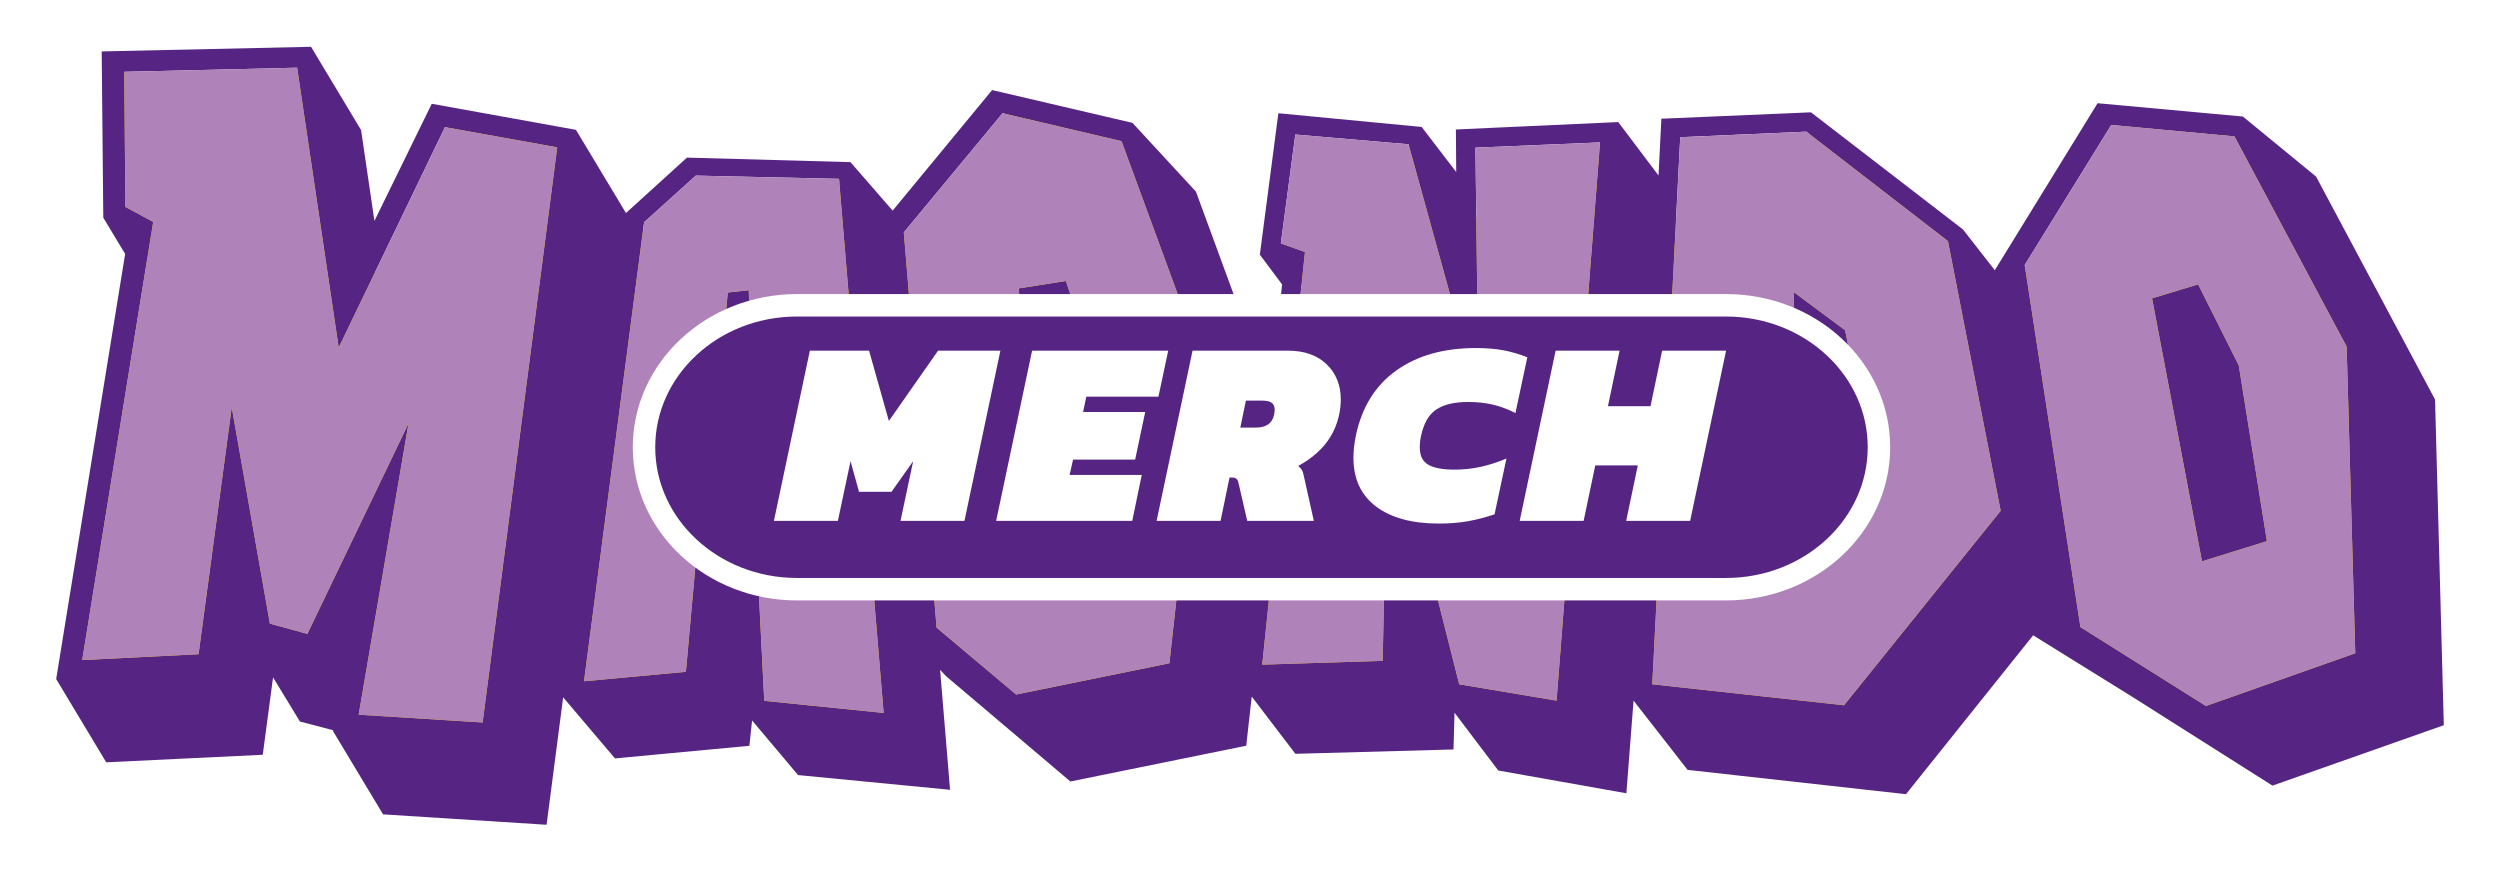 <svg viewBox="0 0 2180 760" xmlns:xlink="http://www.w3.org/1999/xlink" xmlns="http://www.w3.org/2000/svg" data-name="Ebene 1" id="Ebene_1">
  <defs>
    <style>
      .cls-1 {
        fill: #fdc503;
        filter: url(#drop-shadow-3);
        stroke-width: 23px;
      }

      .cls-1, .cls-2 {
        stroke: #fff;
        stroke-miterlimit: 10;
      }

      .cls-2 {
        filter: url(#drop-shadow-4);
        stroke-width: 19.58px;
      }

      .cls-2, .cls-3 {
        fill: #562583;
      }

      .cls-4 {
        fill: #fff;
      }

      .cls-5 {
        fill: #af83b9;
      }
    </style>
    <filter filterUnits="userSpaceOnUse" height="756.24" width="2159.76" y="9.39" x="16.92" id="drop-shadow-3">
      <feOffset dy="7" dx="7"></feOffset>
      <feGaussianBlur stdDeviation="5" result="blur"></feGaussianBlur>
      <feFlood flood-opacity=".75" flood-color="#1d1d1b"></feFlood>
      <feComposite operator="in" in2="blur"></feComposite>
      <feComposite in="SourceGraphic"></feComposite>
    </filter>
    <filter filterUnits="userSpaceOnUse" height="329.76" width="1159.2" y="225.21" x="520.5" id="drop-shadow-4">
      <feOffset dy="10" dx="10"></feOffset>
      <feGaussianBlur stdDeviation="7.14" result="blur-2"></feGaussianBlur>
      <feFlood flood-opacity=".75" flood-color="#1d1d1b"></feFlood>
      <feComposite operator="in" in2="blur-2"></feComposite>
      <feComposite in="SourceGraphic"></feComposite>
    </filter>
  </defs>
  <g>
    <polygon points="2123.36 348.4 2019.64 154.02 1955.79 101.62 1829.08 90.01 1739.46 235.64 1711.68 200.05 1579.16 97.94 1448.71 103.51 1446.23 153.03 1411.1 106.44 1269.54 112.9 1269.81 150.01 1239.68 110.7 1114.73 98.74 1098.58 222.06 1117.96 247.99 1107.98 344.42 1042.85 167.09 987.51 107.14 865.12 78.54 778.39 183.65 741.6 141.38 599.04 137.43 545.83 185.76 502.22 113.21 376.49 90.5 326.5 192.63 314.87 113.4 271.22 40.8 88.68 44.84 90.08 189.81 109.14 221.43 48.99 592.13 92.64 664.74 229.14 658.16 238.12 590.66 261.52 629.15 290.52 636.77 290.41 637.52 334.04 710.13 476.62 719.2 491.08 608.08 536.25 661.33 653.46 650.33 655.81 628.24 695.91 675.86 828.45 688.7 819.76 584.1 824.8 589.48 933.37 681.46 1086.71 650.26 1091.5 607.42 1129.58 657.33 1267.46 653.53 1268.35 621.48 1306.48 671.89 1418.2 691.75 1424.46 610.95 1471.58 671.34 1662.02 692.54 1772.91 553.99 1859.89 607.97 1981.58 685.06 2131.01 632.39 2123.36 348.4" class="cls-1"></polygon>
    <g>
      <polygon points="655.5 343.84 625.89 346.59 634.64 255.08 652.91 253.05 655.5 343.84" class="cls-3"></polygon>
      <polygon points="957.66 472.26 899.87 481.76 888.45 251.46 929.43 245 954.49 318.99 957.66 472.26" class="cls-3"></polygon>
      <polygon points="1635.67 420.52 1570.91 494.83 1564.02 254.6 1608.93 287.96 1635.67 420.52" class="cls-3"></polygon>
      <polygon points="1976.77 471.9 1920.14 489.49 1876.58 260.14 1916.77 247.95 1952.22 318.66 1976.77 471.9" class="cls-3"></polygon>
      <path d="M491.08,608.08l45.18,53.25,117.21-11,2.35-22.09,40.1,47.62,132.53,12.84-8.68-104.6,5.04,5.38,108.56,91.98,153.35-31.2,4.79-42.84,38.08,49.91,137.87-3.8.89-32.05,38.14,50.41,111.71,19.86,6.26-80.8,47.12,60.39,190.44,21.2,110.9-138.55,86.98,53.98,121.69,77.09,149.42-52.67-7.64-283.99-103.72-194.38-63.86-52.4-126.7-11.61-89.63,145.63-27.77-35.59-132.53-102.11-130.45,5.57-2.48,49.52-35.12-46.59-141.57,6.46.28,37.11-30.13-39.31-124.95-11.96-16.16,123.32,19.39,25.93-9.98,96.43-65.13-177.33-55.34-59.95-122.39-28.6-86.73,105.11-36.8-42.27-142.55-3.95-53.21,48.33-43.61-72.55-125.73-22.71-49.99,102.13-11.64-79.23-43.64-72.6-182.54,4.04,1.39,144.97,19.06,31.62-60.14,370.7,43.64,72.61,136.5-6.58,8.98-67.5,23.41,38.49,29,7.62-.12.75,43.64,72.61,142.57,9.07M420.85,630l-108.09-6.79,43.5-254.09-88.24,183.63-32.67-8.96-33.28-188.66-28.94,215.34-101.42,5.08,61.9-382.04-24.28-13.08-.97-117.81,150.73-3.59,36.25,244.08,92.68-192.23,97.89,17.59-65.06,501.53ZM666.41,611.13l-8.95-178.39-46,4.77-13.35,148.3-88.85,8.25,52.39-400.21,45.09-40.71,124.88,2.82,38.92,465.72-104.13-10.55ZM1019.71,578.35l-133.63,27.27-69.37-58.33-28.59-344.59,86.12-103.96,103.73,24.36,70.77,192.7-29.03,262.55ZM1357.33,610.95l-84.89-14.24-61.93-244.93-4.82,224.47-105.03,3.31,37.27-359.82-21.03-7.47,12.6-94.96,98.73,8.51,61.01,220.63-2.66-217.71,108.66-4.55-37.91,486.76ZM1607.96,614.99l-167.18-18.3,24.38-477.05,109.89-4.84,123.54,95.44,45.98,235.15-136.61,169.6ZM1923.6,615.61l-109.48-68.79-48.58-315.69,75.49-122.14,107.42,9.97,97.83,183.35,7.51,267.31-130.19,45.99Z" class="cls-3"></path>
      <path d="M2046.29,302.31l-97.83-183.35-107.42-9.97-75.49,122.14,48.58,315.69,109.48,68.79,130.19-45.99-7.51-267.31ZM1920.14,489.49l-43.56-229.35,40.19-12.19,35.45,70.71,24.55,153.24-56.63,17.59Z" class="cls-5"></path>
      <path d="M1698.6,210.24l-123.54-95.44-109.89,4.84-24.38,477.05,167.18,18.3,136.61-169.6-45.98-235.15ZM1570.91,494.83l-6.88-240.23,44.91,33.36,26.74,132.56-64.77,74.31Z" class="cls-5"></path>
      <polygon points="1395.23 124.19 1357.33 610.95 1272.43 596.71 1210.5 351.78 1205.68 576.25 1100.66 579.56 1137.92 219.74 1116.89 212.27 1129.49 117.31 1228.22 125.82 1289.23 346.45 1286.58 128.74 1395.23 124.19" class="cls-5"></polygon>
      <path d="M977.97,123.1l-103.73-24.36-86.12,103.96,28.59,344.59,69.37,58.33,133.63-27.27,29.03-262.55-70.77-192.7ZM899.87,481.76l-11.42-230.3,40.99-6.46,25.06,73.99,3.17,153.27-57.8,9.5Z" class="cls-5"></path>
      <path d="M731.62,155.96l-124.88-2.82-45.09,40.71-52.39,400.21,88.85-8.25,13.35-148.3,46-4.77,8.95,178.39,104.13,10.55-38.92-465.72ZM625.89,346.59l8.75-91.51,18.27-2.03,2.6,90.79-29.62,2.75Z" class="cls-5"></path>
      <polygon points="485.91 128.47 420.85 630 312.77 623.21 356.27 369.12 268.02 552.75 235.35 543.79 202.08 355.13 173.14 570.47 71.71 575.55 133.62 193.51 109.33 180.43 108.37 62.62 259.1 59.03 295.35 303.11 388.02 110.88 485.91 128.47" class="cls-5"></polygon>
    </g>
  </g>
  <path d="M1495.02,503.78h-810.03c-73.69,0-133.42-55.42-133.42-123.78h0c0-68.36,59.74-123.78,133.42-123.78h810.03c73.69,0,133.42,55.42,133.42,123.78h0c0,68.36-59.74,123.78-133.42,123.78Z" class="cls-2"></path>
  <g>
    <path d="M706.21,305.8h51.62l17.28,61.3,42.86-61.3h54.38l-31.34,148.4h-55.77l11.06-52.08-18.9,26.73h-28.34l-7.37-26.73-11.06,52.08h-55.77l31.34-148.4Z" class="cls-4"></path>
    <path d="M900,305.8h118.68l-8.53,40.1h-62.91l-2.77,13.37h54.15l-8.76,41.48h-54.15l-3,13.37h62.91l-8.3,40.1h-118.68l31.34-148.4Z" class="cls-4"></path>
    <path d="M1039.88,305.8h83.42c14.13,0,25.31,3.96,33.53,11.87,8.22,7.91,12.33,18.17,12.33,30.76,0,4.15-.46,8.45-1.38,12.9-4,19.21-15.9,34.18-35.72,44.94,1.38,1.23,2.42,2.38,3.11,3.46.69,1.08,1.19,2.46,1.5,4.15l8.99,40.33h-58.07l-7.6-32.95c-.31-1.69-.89-2.92-1.73-3.69-.85-.77-2.11-1.15-3.8-1.15h-2.3l-7.83,37.79h-55.77l31.34-148.4ZM1095.18,372.86c9.06,0,14.36-3.84,15.9-11.52.31-1.84.46-3.15.46-3.92,0-2.77-.85-4.8-2.53-6.11-1.69-1.3-4.38-1.96-8.07-1.96h-14.52l-4.84,23.5h13.6Z" class="cls-4"></path>
    <path d="M1200.03,441.76c-13.21-9.83-19.82-24.04-19.82-42.63,0-5.84.69-12.21,2.07-19.13,5.22-24.89,16.97-43.86,35.26-56.92,18.28-13.06,41.4-19.59,69.36-19.59,9.06,0,17.09.66,24.08,1.96,6.99,1.31,13.94,3.34,20.85,6.11l-10.37,48.62c-6.61-3.38-13.21-5.84-19.82-7.37-6.61-1.53-13.68-2.3-21.2-2.3-12.14,0-21.47,2.19-28,6.57-6.53,4.38-10.95,12.02-13.25,22.93-.77,3.08-1.15,6.45-1.15,10.14,0,7.07,2.42,12.06,7.26,14.98,4.84,2.92,12.56,4.38,23.16,4.38,7.52,0,14.9-.77,22.12-2.3,7.22-1.53,14.9-3.99,23.04-7.37l-10.37,48.62c-8.14,2.77-16.02,4.8-23.62,6.11s-15.94,1.96-25,1.96c-23.2,0-41.4-4.91-54.61-14.75Z" class="cls-4"></path>
    <path d="M1356.5,305.8h55.77l-10.14,48.39h37.1l10.14-48.39h55.77l-31.34,148.4h-55.77l10.14-48.39h-37.1l-10.14,48.39h-55.77l31.34-148.4Z" class="cls-4"></path>
  </g>
</svg>
